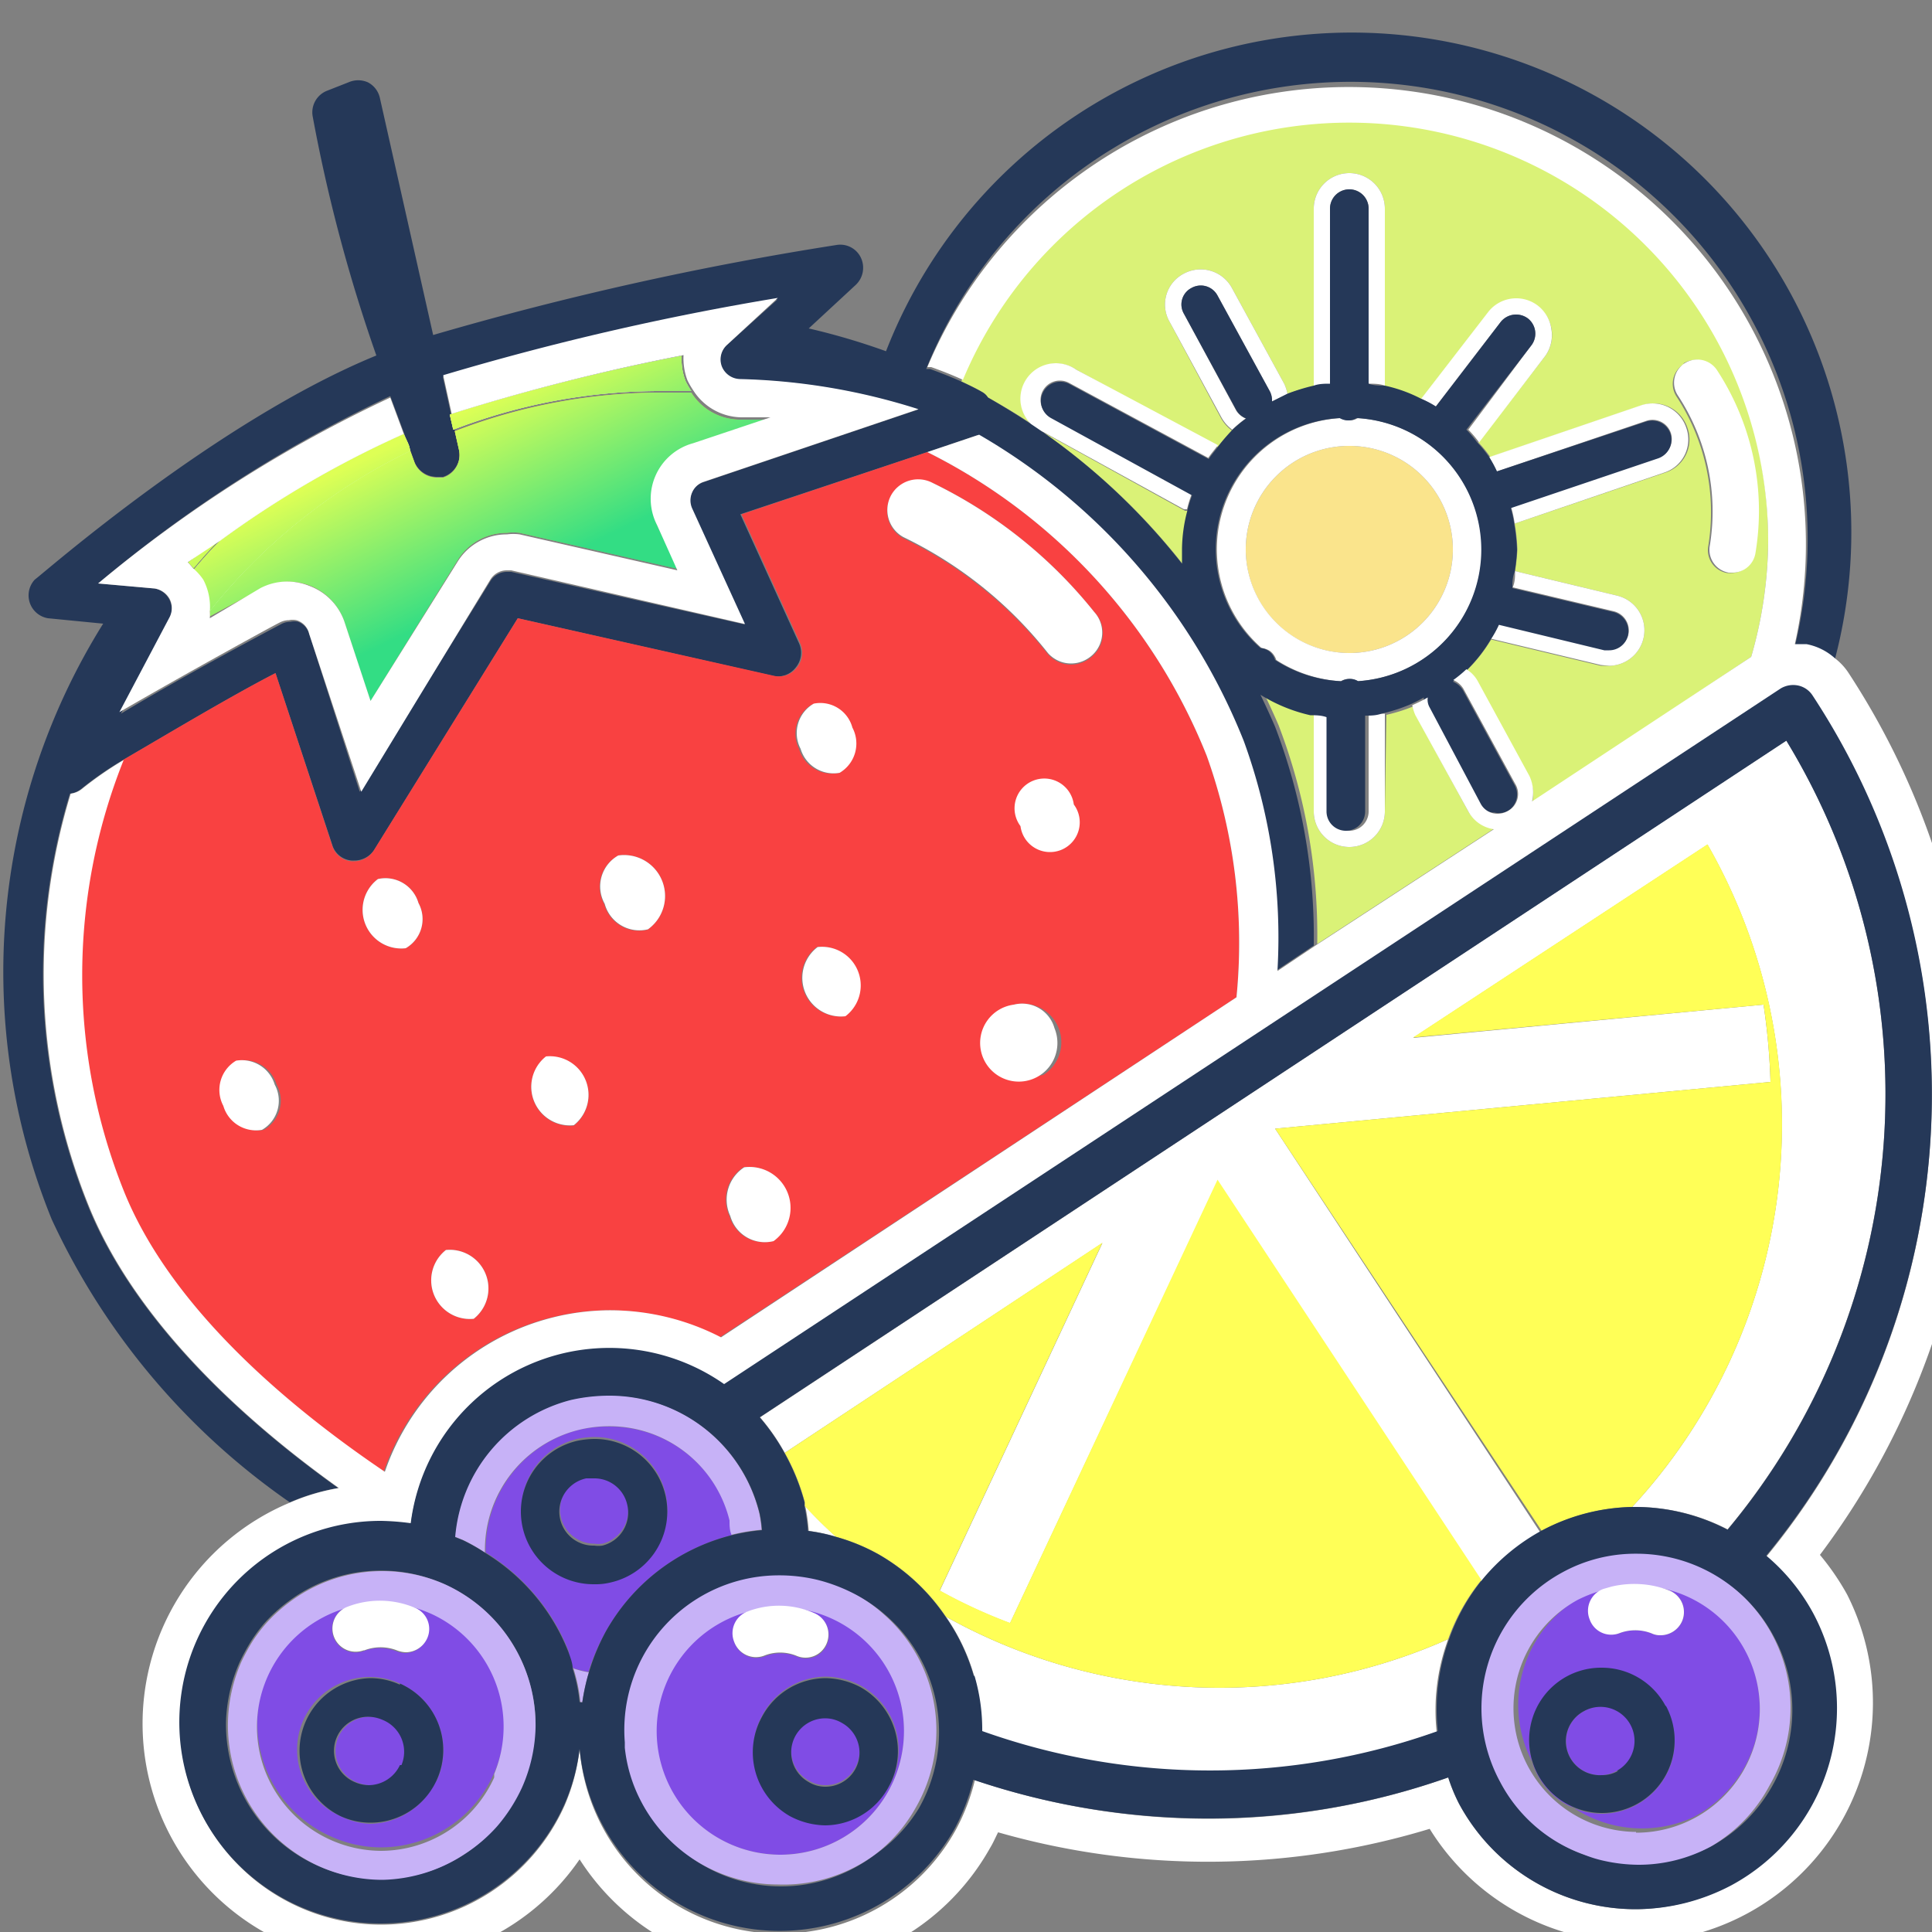 <svg xmlns="http://www.w3.org/2000/svg" xmlns:xlink="http://www.w3.org/1999/xlink" viewBox="0 0 50 50"><rect x="0" y="0" width="50" height="50" fill="#808080" stroke="none"/><defs><style>.cls-1{fill:#daf277;}.cls-2{fill:#fff;}.cls-3{fill:#fae48c;}.cls-4{fill:#253858;}.cls-5{fill:#f94141;}.cls-6{fill:url(#linear-gradient);}.cls-7{fill:url(#linear-gradient-2);}.cls-8{fill:url(#linear-gradient-3);}.cls-9{fill:url(#linear-gradient-4);}.cls-10{fill:url(#linear-gradient-5);}.cls-11{fill:url(#linear-gradient-6);}.cls-12{fill:url(#linear-gradient-7);}.cls-13{fill:url(#linear-gradient-8);}.cls-14{fill:#ffff57;}.cls-15{fill:#804ce5;}.cls-16{fill:#c7b2f7;}</style><linearGradient id="linear-gradient" x1="7.58" y1="18.99" x2="4.81" y2="13.29" gradientUnits="userSpaceOnUse"><stop offset="0" stop-color="#33dd84"/><stop offset="1" stop-color="#deff55"/></linearGradient><linearGradient id="linear-gradient-2" x1="7.12" y1="18.05" x2="5.13" y2="13.95" xlink:href="#linear-gradient"/><linearGradient id="linear-gradient-3" x1="13.88" y1="15.93" x2="11.12" y2="10.23" xlink:href="#linear-gradient"/><linearGradient id="linear-gradient-4" x1="13.43" y1="14.99" x2="11.44" y2="10.89" xlink:href="#linear-gradient"/><linearGradient id="linear-gradient-5" x1="10.03" y1="17.8" x2="7.27" y2="12.1" xlink:href="#linear-gradient"/><linearGradient id="linear-gradient-6" x1="9.58" y1="16.86" x2="7.59" y2="12.76" xlink:href="#linear-gradient"/><linearGradient id="linear-gradient-7" x1="16.81" y1="14.51" x2="14.05" y2="8.81" xlink:href="#linear-gradient"/><linearGradient id="linear-gradient-8" x1="16.36" y1="13.57" x2="14.37" y2="9.47" xlink:href="#linear-gradient"/></defs><g id="Layer_3" data-name="Layer 3"><path class="cls-1" d="M35.84,21A.92.92,0,0,1,34,21V18.47a4.18,4.18,0,0,1-1.29-.53l0,0c.13.27.26.55.38.83a15.19,15.19,0,0,1,1,5.66l4.6-3A.9.9,0,0,1,38,21l-1.34-2.46a1.12,1.12,0,0,1-.08-.26,4.37,4.37,0,0,1-.7.22Z"/><path class="cls-1" d="M27,11.19a16.9,16.9,0,0,1,3.61,3.41c0-.12,0-.25,0-.38a4,4,0,0,1,.14-1s-.06,0-.08,0Z"/><path class="cls-1" d="M25.56,10.28c.49.28,1,.58,1.43.9a.92.92,0,1,1,.87-1.61l3.65,2h0a5.2,5.2,0,0,1,.37-.43,1,1,0,0,1-.27-.3L30.27,8.33a.9.9,0,0,1,.37-1.25.92.92,0,0,1,1.24.37l1.36,2.49a1.21,1.21,0,0,1,.08.25A4.89,4.89,0,0,1,34,10V5.4a.92.92,0,0,1,1.84,0V10a3.77,3.77,0,0,1,.94.34l1.73-2.24a.92.92,0,0,1,1.29-.17A.93.93,0,0,1,40,9.2l-1.74,2.25a2.85,2.85,0,0,1,.31.38l3.93-1.34a.92.92,0,0,1,1.17.58.9.9,0,0,1-.57,1.16L39.2,13.55a4.9,4.9,0,0,1,.07.67,5,5,0,0,1-.06.56l2.66.64a.92.92,0,0,1-.22,1.81l-.22,0-2.84-.68a3.87,3.87,0,0,1-.64.81.83.83,0,0,1,.29.3l1.34,2.46a1,1,0,0,1,.07.66L45.32,17A11,11,0,0,0,45.76,14,10.84,10.84,0,0,0,24.88,9.87c.19.09.38.18.55.28A.4.4,0,0,1,25.56,10.28Zm18-.87a.61.61,0,0,1,.83.17,6.65,6.65,0,0,1,1,4.75.6.6,0,0,1-.59.5h-.1a.6.6,0,0,1-.49-.7,5.46,5.46,0,0,0-.83-3.88A.6.6,0,0,1,43.6,9.41Z"/><path class="cls-2" d="M34.92,4.48A.92.92,0,0,0,34,5.4V10c.14,0,.28,0,.42-.05V5.4a.5.5,0,1,1,1,0V9.93c.14,0,.28,0,.42.05V5.4A.92.92,0,0,0,34.92,4.48Z"/><path class="cls-2" d="M34.92,21.92a.92.92,0,0,0,.92-.92V18.47c-.14,0-.28,0-.42.05V21a.5.5,0,0,1-1,0V18.52c-.14,0-.28,0-.42-.05V21A.92.92,0,0,0,34.92,21.92Z"/><path class="cls-2" d="M27.86,9.57A.92.92,0,1,0,27,11.18h0l3.64,2s.05,0,.08,0a2.91,2.91,0,0,1,.12-.39h0l-3.65-2a.5.5,0,0,1,.48-.88l3.6,1.94c.08-.12.17-.22.25-.33h0Z"/><path class="cls-2" d="M31.88,7.45a.92.92,0,0,0-1.24-.37.9.9,0,0,0-.37,1.25l1.35,2.49a1,1,0,0,0,.27.3,3.17,3.17,0,0,1,.35-.29.51.51,0,0,1-.25-.21l-1.35-2.5a.48.48,0,0,1,.2-.67.49.49,0,0,1,.67.2l1.36,2.49a.53.53,0,0,1,.05.25l.4-.2a1.21,1.21,0,0,0-.08-.25Z"/><path class="cls-2" d="M40.15,8.52a.93.93,0,0,0-.35-.61.92.92,0,0,0-1.29.17l-1.73,2.24a2.75,2.75,0,0,1,.38.2l1.68-2.19a.51.51,0,0,1,.7-.09.5.5,0,0,1,.09.7L38,11.12a2.88,2.88,0,0,1,.28.33L40,9.2A.93.93,0,0,0,40.15,8.52Z"/><path class="cls-2" d="M43.64,11.07a.92.92,0,0,0-1.17-.58l-3.93,1.34a3.35,3.35,0,0,1,.2.37l3.87-1.31a.5.5,0,0,1,.63.31.51.51,0,0,1-.31.64l-3.82,1.29a3.15,3.15,0,0,1,.09.42l3.87-1.32A.9.9,0,0,0,43.64,11.07Z"/><path class="cls-2" d="M41.65,17.23a.92.92,0,0,0,.22-1.81l-2.66-.64c0,.14,0,.28-.06.42l2.62.62a.51.51,0,0,1,.37.61.5.5,0,0,1-.49.38h-.12l-2.73-.66a2.82,2.82,0,0,1-.21.38l2.84.68Z"/><path class="cls-3" d="M37.6,14.23a2.68,2.68,0,1,0-2.68,2.67A2.68,2.68,0,0,0,37.6,14.23Z"/><path class="cls-2" d="M38.35,14.23a3.42,3.42,0,0,0-3.21-3.41.4.4,0,0,1-.22.06.43.43,0,0,1-.22-.06,3.4,3.4,0,0,0-2.05,5.95.49.49,0,0,1,.22.08.46.46,0,0,1,.16.23,3.45,3.45,0,0,0,1.67.55.43.43,0,0,1,.22-.06.4.4,0,0,1,.22.06A3.42,3.42,0,0,0,38.35,14.23Zm-6.11,0a2.68,2.68,0,1,1,2.68,2.67A2.69,2.69,0,0,1,32.24,14.23Z"/><path class="cls-4" d="M8.75,38.51c-2.94-2.1-5.4-4.63-6.48-7.32a16,16,0,0,1-.46-10.65.58.58,0,0,0,.3-.13,9.05,9.05,0,0,1,1.07-.74C4.33,19,6,18,7.13,17.42L8.6,21.87a.57.57,0,0,0,.5.4h.07A.61.61,0,0,0,9.68,22l3.72-6L20,17.49a.58.58,0,0,0,.59-.21.6.6,0,0,0,.09-.63l-1.52-3.34L24,11.7l1.3-.44a16,16,0,0,1,6.85,7.93A14.84,14.84,0,0,1,33,25.14l1-.67a15.19,15.19,0,0,0-1-5.66c-.12-.28-.25-.56-.38-.83l0,0a4.18,4.18,0,0,0,1.29.53c.14,0,.28,0,.42.05V21a.5.5,0,0,0,1,0V18.52c.14,0,.28,0,.42-.05a4.37,4.37,0,0,0,.7-.22,3.73,3.73,0,0,0,.4-.2.4.4,0,0,0,.05.26l1.34,2.46a.49.49,0,0,0,.44.26A.53.53,0,0,0,39,21a.5.5,0,0,0,.2-.68l-1.34-2.46a.55.55,0,0,0-.26-.22,3.17,3.17,0,0,0,.34-.28,3.87,3.87,0,0,0,.64-.81,2.82,2.82,0,0,0,.21-.38l2.73.66h.12a.5.5,0,0,0,.49-.38.51.51,0,0,0-.37-.61l-2.62-.62c0-.14,0-.28.06-.42a5,5,0,0,0,.06-.56,4.9,4.9,0,0,0-.07-.67,3.15,3.15,0,0,0-.09-.42l3.82-1.29a.51.51,0,0,0,.31-.64.5.5,0,0,0-.63-.31L38.74,12.2a3.35,3.35,0,0,0-.2-.37,2.85,2.85,0,0,0-.31-.38,2.88,2.88,0,0,0-.28-.33l1.68-2.18a.5.5,0,0,0-.09-.7.51.51,0,0,0-.7.09l-1.68,2.19a2.75,2.75,0,0,0-.38-.2,3.77,3.77,0,0,0-.94-.34c-.14,0-.28,0-.42-.05V5.4a.5.5,0,1,0-1,0V9.93c-.14,0-.28,0-.42.05a4.89,4.89,0,0,0-.68.21l-.4.2a.53.53,0,0,0-.05-.25L31.51,7.65a.49.49,0,0,0-.67-.2.48.48,0,0,0-.2.67L32,10.62a.51.51,0,0,0,.25.21,3.17,3.17,0,0,0-.35.29,5.2,5.2,0,0,0-.37.43c-.08.11-.17.21-.25.33l-3.6-1.94a.5.5,0,0,0-.48.88l3.65,2h0a2.91,2.91,0,0,0-.12.39,4,4,0,0,0-.14,1c0,.13,0,.26,0,.38A16.9,16.9,0,0,0,27,11.19h0c-.46-.32-.94-.62-1.43-.9a.4.4,0,0,0-.13-.13c-.17-.1-.36-.19-.55-.28s-.54-.23-.82-.33l-.1,0a11.83,11.83,0,0,1,22.49,7.14l.3,0a1.52,1.52,0,0,1,.73.36A12.93,12.93,0,0,0,22.93,9.09a17.5,17.5,0,0,0-2-.59l1.22-1.13a.61.61,0,0,0,.13-.7.59.59,0,0,0-.63-.33A83.09,83.09,0,0,0,11.21,8.67L9.83,2.53a.6.6,0,0,0-.31-.4.62.62,0,0,0-.5,0l-.56.22A.6.6,0,0,0,8.09,3,41.22,41.22,0,0,0,9.74,9.2C5.61,10.89,1.09,14.87.9,15a.6.6,0,0,0,.34,1l1.43.14A17,17,0,0,0,1.34,31.56,18.22,18.22,0,0,0,7.5,38.88,5.45,5.45,0,0,1,8.75,38.51ZM4,15.23,2.54,15.1a34.73,34.73,0,0,1,7.56-4.85l.35.94c.05.14.11.29.16.44l.12.33a.62.62,0,0,0,.56.38l.18,0a.61.61,0,0,0,.41-.71l-.11-.49-.09-.39-.22-1a70.79,70.79,0,0,1,8.66-2L18.8,8.94a.51.51,0,0,0-.13.55.52.52,0,0,0,.47.33,16.44,16.44,0,0,1,4.62.78L18.2,12.48a.49.49,0,0,0-.3.28.51.51,0,0,0,0,.4l1.37,3L13.23,14.8h-.11a.5.5,0,0,0-.43.24L9.31,20.49,8,16.4a.47.47,0,0,0-.29-.31.43.43,0,0,0-.19,0,.53.53,0,0,0-.24.06c-.13.07-2.43,1.28-4.15,2.32L4.39,16a.52.52,0,0,0,0-.47A.54.54,0,0,0,4,15.23Zm31.15,2.4a.4.4,0,0,0-.22-.06.43.43,0,0,0-.22.06A3.45,3.45,0,0,1,33,17.08a.46.46,0,0,0-.16-.23.49.49,0,0,0-.22-.08,3.4,3.4,0,0,1,2.05-5.95.43.43,0,0,0,.22.06.4.4,0,0,0,.22-.06,3.41,3.41,0,0,1,0,6.81Z"/><path class="cls-5" d="M19.19,13.31l1.52,3.34a.6.6,0,0,1-.09.63.58.58,0,0,1-.59.21L13.4,16,9.68,22a.61.61,0,0,1-.51.29H9.1a.57.57,0,0,1-.5-.4L7.13,17.42C6,18,4.33,19,3.18,19.67a15,15,0,0,0,0,11.14C4.27,33.49,6.87,36,9.93,38.09a6.18,6.18,0,0,1,4.37-4,6.12,6.12,0,0,1,1.48-.18,6.25,6.25,0,0,1,2.85.7L32,25.81a14.35,14.35,0,0,0-.77-6.25A15,15,0,0,0,24,11.7ZM6.83,29.24a.88.88,0,0,1-1-.62.88.88,0,0,1,.33-1.17.89.89,0,0,1,1,.62A.87.87,0,0,1,6.83,29.24Zm3.67-4.7a1,1,0,0,1-.72-1.79.89.89,0,0,1,1.05.62A.87.87,0,0,1,10.5,24.54Zm1.76,9.59a1,1,0,0,1-.72-1.78,1,1,0,0,1,.72,1.78Zm2.59-5a1,1,0,0,1-.72-1.78,1,1,0,0,1,.72,1.78Zm1.91-5.07a.93.93,0,0,1-1.12-.66A.92.92,0,0,1,16,22.14a1.06,1.06,0,0,1,.77,1.91ZM20,32.12a.93.93,0,0,1-1.12-.65,1,1,0,0,1,.36-1.26A1.06,1.06,0,0,1,20,32.12Zm1-13.88a.86.86,0,0,1,1,.62A.88.88,0,0,1,21.73,20a.89.89,0,0,1-1.05-.62A.88.88,0,0,1,21,18.24Zm.86,8.06a1,1,0,0,1-.72-1.79,1,1,0,0,1,.72,1.79ZM27,27.82A1,1,0,0,1,26.24,26,1,1,0,0,1,27,27.82ZM27.46,22a1,1,0,0,1-.72-1.78.86.86,0,0,1,1.05.61A.87.87,0,0,1,27.46,22Zm-3.32-9.5a12.13,12.13,0,0,1,4.18,3.34A.79.79,0,0,1,28.25,17a.81.81,0,0,1-.53.2.8.8,0,0,1-.6-.27,10.66,10.66,0,0,0-3.74-3,.8.8,0,0,1,.76-1.41Z"/><path class="cls-4" d="M4.87,14.55a2,2,0,0,1,.14.16c.22-.26.44-.51.68-.75Z"/><path class="cls-6" d="M4.87,14.55a2,2,0,0,1,.14.16c.22-.26.44-.51.68-.75Z"/><path class="cls-7" d="M4.87,14.55a2,2,0,0,1,.14.16c.22-.26.44-.51.68-.75Z"/><path class="cls-5" d="M5.43,15.77a1.08,1.08,0,0,1,0,.18l1.35-.73a1.51,1.51,0,0,1,.7-.17,1.55,1.55,0,0,1,.56.11,1.52,1.52,0,0,1,.87.92l.68,2.06,2.25-3.64a1.49,1.49,0,0,1,1.28-.71,1.24,1.24,0,0,1,.33,0l4.08.93L17,13.58a1.49,1.49,0,0,1,.89-2.05l2-.67c-.41,0-.69,0-.76,0a1.5,1.5,0,0,1-1.24-.7l-.7,0a14.85,14.85,0,0,0-5.42,1l.11.49a.61.61,0,0,1-.41.71l-.18,0a.62.62,0,0,1-.56-.38l-.12-.33A15,15,0,0,0,5.43,15.77Z"/><path class="cls-8" d="M5.43,15.77a1.08,1.08,0,0,1,0,.18l1.35-.73a1.51,1.51,0,0,1,.7-.17,1.55,1.55,0,0,1,.56.11,1.52,1.52,0,0,1,.87.92l.68,2.06,2.25-3.64a1.49,1.49,0,0,1,1.28-.71,1.24,1.24,0,0,1,.33,0l4.08.93L17,13.58a1.49,1.49,0,0,1,.89-2.05l2-.67c-.41,0-.69,0-.76,0a1.5,1.5,0,0,1-1.24-.7l-.7,0a14.85,14.85,0,0,0-5.42,1l.11.49a.61.61,0,0,1-.41.71l-.18,0a.62.62,0,0,1-.56-.38l-.12-.33A15,15,0,0,0,5.43,15.77Z"/><path class="cls-9" d="M5.43,15.77a1.08,1.08,0,0,1,0,.18l1.35-.73a1.51,1.51,0,0,1,.7-.17,1.55,1.55,0,0,1,.56.11,1.52,1.52,0,0,1,.87.92l.68,2.06,2.25-3.64a1.49,1.49,0,0,1,1.28-.71,1.24,1.24,0,0,1,.33,0l4.08.93L17,13.58a1.49,1.49,0,0,1,.89-2.05l2-.67c-.41,0-.69,0-.76,0a1.5,1.5,0,0,1-1.24-.7l-.7,0a14.85,14.85,0,0,0-5.42,1l.11.49a.61.61,0,0,1-.41.71l-.18,0a.62.62,0,0,1-.56-.38l-.12-.33A15,15,0,0,0,5.43,15.77Z"/><path class="cls-2" d="M5.69,14c-.24.24-.46.49-.68.75a1.48,1.48,0,0,1,.25.31,1.5,1.5,0,0,1,.17.75,15,15,0,0,1,5.18-4.14c0-.15-.11-.3-.16-.44A26,26,0,0,0,5.69,14Z"/><path class="cls-10" d="M5.69,14c-.24.24-.46.49-.68.75a1.48,1.48,0,0,1,.25.31,1.5,1.5,0,0,1,.17.75,15,15,0,0,1,5.18-4.14c0-.15-.11-.3-.16-.44A26,26,0,0,0,5.69,14Z"/><path class="cls-11" d="M5.69,14c-.24.24-.46.49-.68.75a1.48,1.48,0,0,1,.25.31,1.5,1.5,0,0,1,.17.75,15,15,0,0,1,5.18-4.14c0-.15-.11-.3-.16-.44A26,26,0,0,0,5.69,14Z"/><path class="cls-2" d="M17.89,10.12a2.2,2.2,0,0,1-.15-.26,1.61,1.61,0,0,1-.1-.65,54.61,54.61,0,0,0-6,1.52l.09.39a14.85,14.85,0,0,1,5.42-1Z"/><path class="cls-12" d="M17.89,10.12a2.2,2.2,0,0,1-.15-.26,1.61,1.61,0,0,1-.1-.65,54.61,54.61,0,0,0-6,1.52l.09.39a14.85,14.85,0,0,1,5.42-1Z"/><path class="cls-13" d="M17.89,10.12a2.2,2.2,0,0,1-.15-.26,1.61,1.61,0,0,1-.1-.65,54.61,54.61,0,0,0-6,1.52l.09.39a14.85,14.85,0,0,1,5.42-1Z"/><path class="cls-2" d="M4.39,15.5a.52.52,0,0,1,0,.47l-1.3,2.46c1.72-1,4-2.25,4.15-2.32a.53.53,0,0,1,.24-.06.43.43,0,0,1,.19,0A.47.47,0,0,1,8,16.4l1.35,4.09L12.69,15a.5.5,0,0,1,.43-.24h.11l6.05,1.39-1.37-3a.51.51,0,0,1,0-.4.49.49,0,0,1,.3-.28l5.56-1.88a16.44,16.44,0,0,0-4.62-.78.52.52,0,0,1-.47-.33.51.51,0,0,1,.13-.55l1.32-1.22a70.79,70.79,0,0,0-8.66,2l.22,1a54.61,54.61,0,0,1,6-1.52,1.61,1.61,0,0,0,.1.65,2.2,2.2,0,0,0,.15.26,1.5,1.5,0,0,0,1.24.7c.07,0,.35,0,.76,0l-2,.67A1.49,1.49,0,0,0,17,13.58l.53,1.18-4.08-.93a1.24,1.24,0,0,0-.33,0,1.49,1.49,0,0,0-1.28.71L9.59,18.14l-.68-2.06A1.52,1.52,0,0,0,8,15.16a1.55,1.55,0,0,0-.56-.11,1.51,1.51,0,0,0-.7.17L5.43,16a1.08,1.08,0,0,0,0-.18A1.5,1.5,0,0,0,5.26,15,1.48,1.48,0,0,0,5,14.71a2,2,0,0,0-.14-.16L5.69,14a26,26,0,0,1,4.76-2.77l-.35-.94A34.73,34.73,0,0,0,2.54,15.1L4,15.23A.54.54,0,0,1,4.39,15.5Z"/><path class="cls-2" d="M16,22.14a.92.92,0,0,0-.35,1.25.93.93,0,0,0,1.12.66A1.06,1.06,0,0,0,16,22.14Z"/><path class="cls-2" d="M19.26,30.21a1,1,0,0,0-.36,1.26.93.93,0,0,0,1.12.65,1.06,1.06,0,0,0-.76-1.91Z"/><path class="cls-2" d="M21.73,20a.88.88,0,0,0,.33-1.17.86.86,0,0,0-1-.62.88.88,0,0,0-.34,1.17A.89.89,0,0,0,21.73,20Z"/><path class="cls-2" d="M26.24,26a1,1,0,1,0,1.05.61A.87.87,0,0,0,26.24,26Z"/><path class="cls-2" d="M11.54,32.35a1,1,0,0,0,.72,1.78,1,1,0,0,0-.72-1.78Z"/><path class="cls-2" d="M9.78,22.75a1,1,0,0,0,.72,1.79.87.87,0,0,0,.33-1.17A.89.89,0,0,0,9.78,22.75Z"/><path class="cls-2" d="M6.11,27.45a.88.88,0,0,0-.33,1.17.88.88,0,0,0,1,.62.87.87,0,0,0,.33-1.17A.89.89,0,0,0,6.11,27.45Z"/><path class="cls-2" d="M14.13,27.34a1,1,0,0,0,.72,1.78,1,1,0,0,0-.72-1.78Z"/><path class="cls-2" d="M21.16,24.51a1,1,0,0,0,.72,1.79,1,1,0,0,0-.72-1.79Z"/><path class="cls-2" d="M27.79,20.82a.77.77,0,1,0-1.38.56.77.77,0,1,0,1.38-.56Z"/><path class="cls-2" d="M23.06,12.82a.8.8,0,0,0,.32,1.08,10.66,10.66,0,0,1,3.74,3,.8.8,0,0,0,.6.27.81.81,0,0,0,.53-.2.79.79,0,0,0,.07-1.13,12.13,12.13,0,0,0-4.18-3.34A.8.8,0,0,0,23.06,12.82Z"/><path class="cls-2" d="M44.25,14.12a.6.6,0,0,0,.49.7h.1a.6.6,0,0,0,.59-.5,6.65,6.65,0,0,0-1-4.75.61.61,0,0,0-.83-.17.6.6,0,0,0-.18.83A5.46,5.46,0,0,1,44.25,14.12Z"/><path class="cls-2" d="M47.1,40.24a19.87,19.87,0,0,0,.73-22.84,1.55,1.55,0,0,0-.35-.37,1.52,1.52,0,0,0-.73-.36l-.3,0A11.83,11.83,0,0,0,24,9.5l.1,0c.28.1.56.21.82.33A10.84,10.84,0,0,1,45.76,14,11,11,0,0,1,45.32,17l-5.67,3.74a1,1,0,0,0-.07-.66l-1.34-2.46a.83.83,0,0,0-.29-.3,3.17,3.17,0,0,1-.34.28.55.55,0,0,1,.26.22l1.34,2.46A.5.5,0,0,1,39,21a.53.53,0,0,1-.24.06.49.49,0,0,1-.44-.26L37,18.31a.4.4,0,0,1-.05-.26,3.73,3.73,0,0,1-.4.2,1.12,1.12,0,0,0,.08.26L38,21a.9.9,0,0,0,.66.46l-4.6,3-1,.67a14.84,14.84,0,0,0-.87-5.95,16,16,0,0,0-6.85-7.93L24,11.7a15,15,0,0,1,7.23,7.86A14.35,14.35,0,0,1,32,25.81l-13.34,8.8a6.25,6.25,0,0,0-2.85-.7,6.12,6.12,0,0,0-1.48.18,6.18,6.18,0,0,0-4.37,4C6.87,36,4.27,33.49,3.2,30.81a15,15,0,0,1,0-11.14,9.05,9.05,0,0,0-1.07.74.58.58,0,0,1-.3.13,16,16,0,0,0,.46,10.65c1.08,2.69,3.54,5.22,6.48,7.32a5.45,5.45,0,0,0-1.25.37A6.2,6.2,0,1,0,15,48.12,6.25,6.25,0,0,0,20.21,51a6.21,6.21,0,0,0,5.41-3.17c.08-.13.14-.27.21-.41A19.75,19.75,0,0,0,37,47.33,6.2,6.2,0,0,0,47.8,41.26,6.57,6.57,0,0,0,47.1,40.24Zm-4.76,9.17a5.19,5.19,0,0,1-4.58-2.73,4.43,4.43,0,0,1-.28-.68,18.66,18.66,0,0,1-6.19,1.07,18.93,18.93,0,0,1-6.06-1,5.36,5.36,0,0,1-.48,1.26A5.2,5.2,0,0,1,15,45.26h0a5.08,5.08,0,0,1-.39,1.47,5.21,5.21,0,0,1-4.75,3.08A5.21,5.21,0,0,1,5,46.45,5.2,5.2,0,0,1,9.87,39.4a6.48,6.48,0,0,1,.76.06,5.19,5.19,0,0,1,3.91-4.39,5.15,5.15,0,0,1,4.2.79l27.34-18a.63.63,0,0,1,.45-.08.59.59,0,0,1,.38.26,18.78,18.78,0,0,1-1.2,22.25,5.14,5.14,0,0,1,1.21,1.48,5.21,5.21,0,0,1-2.11,7A5.32,5.32,0,0,1,42.34,49.41Z"/><path class="cls-2" d="M37.18,44.82a5.29,5.29,0,0,1,.3-2.4,14.55,14.55,0,0,1-13-.58,5.14,5.14,0,0,1,.73,1.53,4.89,4.89,0,0,1,.17,1.47A17.55,17.55,0,0,0,37.18,44.82Z"/><path class="cls-2" d="M28.53,32.17l-4.21,9a13.62,13.62,0,0,0,1.82.84l5.37-11.44,6.83,10.36a5.24,5.24,0,0,1,1.53-1.26h0L33,29.21,45.82,28a16.72,16.72,0,0,0-.18-2l-9.07.86,7.62-5A14.58,14.58,0,0,1,42.24,39h.1a5.19,5.19,0,0,1,2.37.58,17.59,17.59,0,0,0,1.52-20.42L19.67,36.68a5.4,5.4,0,0,1,.64.92Z"/><path class="cls-2" d="M20.93,39.62a4.49,4.49,0,0,1,.71.15c-.28-.25-.54-.51-.8-.79A4.69,4.69,0,0,1,20.93,39.62Z"/><path class="cls-14" d="M44.19,21.85l-7.62,5L45.64,26a16.72,16.72,0,0,1,.18,2L33,29.21,39.9,39.62A5.19,5.19,0,0,1,42.24,39,14.58,14.58,0,0,0,44.19,21.85Z"/><path class="cls-14" d="M37.48,42.42a5.15,5.15,0,0,1,.86-1.53L31.51,30.53,26.14,42a13.62,13.62,0,0,1-1.82-.84l4.21-9L20.31,37.6a5.54,5.54,0,0,1,.52,1.28s0,.07,0,.1c.26.28.52.54.8.79a5,5,0,0,1,1.12.46,5.24,5.24,0,0,1,1.73,1.61A14.55,14.55,0,0,0,37.48,42.42Z"/><path class="cls-15" d="M19.12,37.92a4,4,0,0,0-3.34-1.8h0A4,4,0,0,1,19.12,37.92Z"/><path class="cls-15" d="M15.68,42.22a5.18,5.18,0,0,1,3.26-2.49c0-.12,0-.25-.05-.37a3.2,3.2,0,0,0-3.11-2.44A3.31,3.31,0,0,0,15,37a3.2,3.2,0,0,0-2.43,3.18,5.24,5.24,0,0,1,2.15,2.56c0,.14.07.29.11.43a2.6,2.6,0,0,0,.4.1A5.4,5.4,0,0,1,15.68,42.22Zm-2.13-2.7a1.88,1.88,0,0,1,1.38-2.28,2.3,2.3,0,0,1,.45-.05,1.88,1.88,0,0,1,.44,3.71,1.61,1.61,0,0,1-.44.05A1.87,1.87,0,0,1,13.55,39.52Z"/><path class="cls-15" d="M14.52,39.28a.89.89,0,0,0,.86.67.75.75,0,0,0,.21,0,.88.88,0,0,0,.64-1.07.87.87,0,0,0-.85-.67l-.21,0A.88.88,0,0,0,14.52,39.28Z"/><path class="cls-16" d="M15.24,43.28a2.6,2.6,0,0,1-.4-.1,4.2,4.2,0,0,1,.18.87h.05A5.44,5.44,0,0,1,15.24,43.28Z"/><path class="cls-16" d="M15,37a3.31,3.31,0,0,1,.77-.09,3.2,3.2,0,0,1,3.11,2.44c0,.12,0,.25.05.37a5.08,5.08,0,0,1,.78-.13,3.18,3.18,0,0,0-.06-.43,4,4,0,0,0-3.88-3.05h0a4.49,4.49,0,0,0-1,.11,4,4,0,0,0-3,3.55l.2.08a4.79,4.79,0,0,1,.58.33A3.2,3.2,0,0,1,15,37Z"/><path class="cls-4" d="M15.38,41a1.61,1.61,0,0,0,.44-.05,1.88,1.88,0,0,0-.44-3.71,2.3,2.3,0,0,0-.45.05A1.88,1.88,0,0,0,15.38,41Zm-.21-2.74.21,0a.87.87,0,0,1,.85.67.88.88,0,0,1-.64,1.07.75.75,0,0,1-.21,0,.88.88,0,0,1-.21-1.74Z"/><path class="cls-15" d="M45.8,46.2a4,4,0,0,1-1.56,1.53,3.92,3.92,0,0,1-1.9.48,3.92,3.92,0,0,0,1.9-.48A4,4,0,0,0,45.8,46.2Z"/><path class="cls-15" d="M38.82,46.11A3.94,3.94,0,0,0,41,48,3.94,3.94,0,0,1,38.82,46.11Z"/><path class="cls-15" d="M42.34,48.21a4.22,4.22,0,0,1-.87-.1A4.3,4.3,0,0,0,42.34,48.21Z"/><path class="cls-15" d="M45.86,42.31a4,4,0,0,0-.65-.9A4,4,0,0,1,45.86,42.31Z"/><path class="cls-15" d="M42.34,40.21a4,4,0,0,1,2.87,1.2,4,4,0,0,0-2.87-1.2,3.92,3.92,0,0,0-1.9.48A3.92,3.92,0,0,1,42.34,40.21Z"/><path class="cls-4" d="M46.92,41.74a5.14,5.14,0,0,0-1.21-1.48A18.78,18.78,0,0,0,46.91,18a.59.59,0,0,0-.38-.26.63.63,0,0,0-.45.08l-27.34,18a5.18,5.18,0,0,0-8.11,3.6,6.48,6.48,0,0,0-.76-.06,5.21,5.21,0,1,0,4.74,7.33A5.08,5.08,0,0,0,15,45.26h0a5.2,5.2,0,0,0,9.71,2.06,5.36,5.36,0,0,0,.48-1.26,18.93,18.93,0,0,0,6.06,1A18.66,18.66,0,0,0,37.48,46a4.43,4.43,0,0,0,.28.68,5.19,5.19,0,0,0,4.58,2.73,5.32,5.32,0,0,0,2.47-.62A5.21,5.21,0,0,0,46.92,41.74Zm-4.58,6.47a4.3,4.3,0,0,1-.87-.1A3.13,3.13,0,0,1,41,48a3.94,3.94,0,0,1-2.13-1.84,4,4,0,0,1,1.62-5.42,3.92,3.92,0,0,1,1.9-.48,3.93,3.93,0,0,1,3.52,2.1,4,4,0,0,1-.06,3.89,4,4,0,0,1-1.56,1.53A3.92,3.92,0,0,1,42.34,48.21ZM22.64,48a4,4,0,0,1-2.43.82h0a4,4,0,0,1-3.57-2.21,3.85,3.85,0,0,1-.39-1.33l0-.14a4,4,0,0,1,4-4.32h0a4.19,4.19,0,0,1,1,.12,4.4,4.4,0,0,1,1,.39,3.64,3.64,0,0,1,.67.47,4,4,0,0,1,.86,5A3.92,3.92,0,0,1,22.64,48ZM15,44.05a4.2,4.2,0,0,0-.18-.87c0-.14-.06-.29-.11-.43a5.24,5.24,0,0,0-2.15-2.56,4.79,4.79,0,0,0-.58-.33l-.2-.08a4,4,0,0,1,3-3.55,4.49,4.49,0,0,1,1-.11h0a4,4,0,0,1,3.88,3.05,3.18,3.18,0,0,1,.06.43,5.08,5.08,0,0,0-.78.13,5.18,5.18,0,0,0-3.26,2.49,5.45,5.45,0,0,0-.61,1.84Zm-1.15.64a4.06,4.06,0,0,1-.35,1.55,4.27,4.27,0,0,1-.64,1A4.07,4.07,0,0,1,12,48a4,4,0,0,1-2.15.63h0a4,4,0,0,1-4-4.1A4.1,4.1,0,0,1,6.21,43a5.45,5.45,0,0,1,.29-.53A4,4,0,0,1,6.85,42h0a4.13,4.13,0,0,1,.62-.56,4,4,0,0,1,6.39,3.29Zm11.35-1.32a5.14,5.14,0,0,0-.73-1.53,5.24,5.24,0,0,0-1.73-1.61,5,5,0,0,0-1.12-.46,4.49,4.49,0,0,0-.71-.15,4.69,4.69,0,0,0-.09-.64s0-.06,0-.1a5.54,5.54,0,0,0-.52-1.28,5.4,5.4,0,0,0-.64-.92L46.23,19.17a17.59,17.59,0,0,1-1.52,20.42A5.19,5.19,0,0,0,42.34,39h-.1a5.19,5.19,0,0,0-2.34.61h0a5.24,5.24,0,0,0-1.53,1.26,5.15,5.15,0,0,0-.86,1.53,5.29,5.29,0,0,0-.3,2.4,17.55,17.55,0,0,1-11.79,0A4.89,4.89,0,0,0,25.22,43.37Z"/><path class="cls-15" d="M45.41,45.12a3.22,3.22,0,0,0-.25-2.43A3.18,3.18,0,0,0,42.49,41a2.42,2.42,0,0,1,.73.17.6.6,0,0,1,.31.79.61.61,0,0,1-.55.36.52.52,0,0,1-.24-.05,1.16,1.16,0,0,0-.84,0,.6.6,0,0,1-.4-1.13l.21-.06a3.48,3.48,0,0,0-.89.31,3.2,3.2,0,0,0,3,5.64A3.24,3.24,0,0,0,45.41,45.12Zm-2.15.48a1.9,1.9,0,0,1-1.8,1.34,1.89,1.89,0,0,1-1.81-2.42,1.86,1.86,0,0,1,1.81-1.34,1.88,1.88,0,0,1,1.8,2.42Z"/><path class="cls-15" d="M42.23,44.64A.89.89,0,0,0,41,44.28a.88.88,0,0,0,.42,1.66.83.83,0,0,0,.42-.11A.86.86,0,0,0,42.23,44.64Z"/><path class="cls-16" d="M45.8,46.2a4,4,0,0,0-.59-4.79,4,4,0,0,0-2.87-1.2,3.92,3.92,0,0,0-1.9.48,4,4,0,0,0-1.62,5.42A3.94,3.94,0,0,0,41,48a3.13,3.13,0,0,0,.52.16,4.22,4.22,0,0,0,.87.1,3.92,3.92,0,0,0,1.9-.48A4,4,0,0,0,45.8,46.2Zm-3.46,1.21a3.2,3.2,0,0,1-1.52-6,3.48,3.48,0,0,1,.89-.31,2.57,2.57,0,0,1,.78-.06,3.18,3.18,0,0,1,2.67,1.67,3.2,3.2,0,0,1-2.82,4.72Z"/><path class="cls-4" d="M43.11,44.16a1.87,1.87,0,0,0-1.65-1,1.86,1.86,0,0,0-1.81,1.34,1.89,1.89,0,0,0,1.81,2.42,1.88,1.88,0,0,0,1.65-2.78Zm-1.23,1.67a.83.83,0,0,1-.42.11A.88.88,0,0,1,41,44.28a.88.88,0,0,1,.84,1.55Z"/><path class="cls-15" d="M13.52,46.24a4.06,4.06,0,0,0,.35-1.55A4.06,4.06,0,0,1,13.52,46.24Z"/><path class="cls-15" d="M12.88,47.24A4.07,4.07,0,0,1,12,48,4.07,4.07,0,0,0,12.88,47.24Z"/><path class="cls-15" d="M6.5,42.43A4,4,0,0,1,6.85,42,4,4,0,0,0,6.5,42.43Z"/><path class="cls-15" d="M6.86,42a4.13,4.13,0,0,1,.62-.56A4.13,4.13,0,0,0,6.86,42Z"/><path class="cls-15" d="M9.86,48.61A4,4,0,0,0,12,48a4,4,0,0,1-2.15.63Z"/><path class="cls-15" d="M5.86,44.51a4,4,0,0,0,2.36,3.74A4,4,0,0,1,5.86,44.51Z"/><path class="cls-15" d="M9.94,44.51a.94.94,0,0,0-.36-.08.88.88,0,0,0-.36,1.69.94.94,0,0,0,.36.08.88.88,0,0,0,.36-1.69Z"/><path class="cls-15" d="M11.18,41.68a3.15,3.15,0,0,0-1.31-.28,3.2,3.2,0,0,0-1.32,6.12,3.16,3.16,0,0,0,1.31.29,3.21,3.21,0,0,0,1.32-6.13ZM9,41.58a2.33,2.33,0,0,1,1.72.05.59.59,0,0,1,.32.78.61.61,0,0,1-.55.37.69.69,0,0,1-.24-.05,1.16,1.16,0,0,0-.84,0A.6.6,0,1,1,9,41.58Zm2.28,4.51A1.9,1.9,0,0,1,9.58,47.2,1.84,1.84,0,0,1,8.81,47a1.88,1.88,0,0,1,.77-3.6,1.84,1.84,0,0,1,.77.17A1.89,1.89,0,0,1,11.3,46.09Z"/><path class="cls-16" d="M11.51,41a4,4,0,0,0-4,.45,4.13,4.13,0,0,0-.62.56h0a4,4,0,0,0-.35.46,5.45,5.45,0,0,0-.29.53,4.1,4.1,0,0,0-.35,1.55,4,4,0,0,0,4,4.1h0A4,4,0,0,0,12,48a4.07,4.07,0,0,0,.87-.74,4.27,4.27,0,0,0,.64-1,4.06,4.06,0,0,0,.35-1.55A4,4,0,0,0,11.51,41Zm1.28,5a3.23,3.23,0,0,1-2.93,1.9,3.24,3.24,0,0,1-3-2.07,3.2,3.2,0,0,1,3-4.34,3.15,3.15,0,0,1,1.31.28A3.21,3.21,0,0,1,12.79,45.91Z"/><path class="cls-4" d="M10.35,43.6a1.84,1.84,0,0,0-.77-.17A1.88,1.88,0,0,0,8.81,47a1.84,1.84,0,0,0,.77.17,1.88,1.88,0,0,0,.77-3.6Zm0,2.08a.9.9,0,0,1-.81.52.94.94,0,0,1-.36-.08.88.88,0,0,1,.36-1.69.94.94,0,0,1,.36.08A.89.89,0,0,1,10.39,45.68Z"/><path class="cls-15" d="M16.64,46.56a4,4,0,0,0,3.57,2.21h0a4,4,0,0,1-3.57-2.21Z"/><path class="cls-15" d="M23.7,46.73a4,4,0,0,0-.86-5A4,4,0,0,1,23.7,46.73Z"/><path class="cls-15" d="M16.25,45.23a3.85,3.85,0,0,0,.39,1.33A3.85,3.85,0,0,1,16.25,45.23Z"/><path class="cls-15" d="M16.72,42.81a4,4,0,0,1,3.5-2h0a4,4,0,0,0-4,4.32A4,4,0,0,1,16.72,42.81Z"/><path class="cls-15" d="M22.13,45.75a.87.87,0,0,0-.34-1.2.85.85,0,0,0-.43-.12.88.88,0,0,0-.43,1.65.82.82,0,0,0,.43.12A.87.87,0,0,0,22.13,45.75Z"/><path class="cls-15" d="M23,46.34A3.21,3.21,0,1,0,20.21,48,3.2,3.2,0,0,0,23,46.34Zm-3.63-4.62a2.28,2.28,0,0,1,1.72.05.6.6,0,0,1,.31.79.59.59,0,0,1-.78.31,1.11,1.11,0,0,0-.84,0,.6.6,0,0,1-.41-1.13Zm2,5.48a2,2,0,0,1-.92-.24,1.9,1.9,0,0,1-.72-2.57,1.88,1.88,0,0,1,1.64-1,2,2,0,0,1,.92.24A1.9,1.9,0,0,1,23,46.24,1.88,1.88,0,0,1,21.36,47.2Z"/><path class="cls-16" d="M22.84,41.75a3.64,3.64,0,0,0-.67-.47,4.4,4.4,0,0,0-1-.39,4.19,4.19,0,0,0-1-.12h0a4,4,0,0,0-4,4.32l0,.14a3.85,3.85,0,0,0,.39,1.33,4,4,0,0,0,3.57,2.21h0A4,4,0,0,0,22.64,48a3.92,3.92,0,0,0,1.06-1.22A4,4,0,0,0,22.84,41.75ZM20.21,48A3.2,3.2,0,1,1,23,46.34,3.2,3.2,0,0,1,20.21,48Z"/><path class="cls-4" d="M23,46.24a1.9,1.9,0,0,0-.72-2.57,2,2,0,0,0-.92-.24,1.88,1.88,0,0,0-1.64,1A1.9,1.9,0,0,0,20.44,47a2,2,0,0,0,.92.24A1.88,1.88,0,0,0,23,46.24Zm-1.64,0a.82.82,0,0,1-.43-.12.88.88,0,0,1,.43-1.65.85.85,0,0,1,.43.12.88.88,0,0,1-.43,1.65Z"/><path class="cls-2" d="M41.14,41.91a.59.59,0,0,0,.76.36,1.16,1.16,0,0,1,.84,0,.52.52,0,0,0,.24.05.61.61,0,0,0,.55-.36.6.6,0,0,0-.31-.79,2.42,2.42,0,0,0-.73-.17,2.57,2.57,0,0,0-.78.06l-.21.06A.6.6,0,0,0,41.14,41.91Z"/><path class="cls-2" d="M19,42.49a.6.6,0,0,0,.77.36,1.11,1.11,0,0,1,.84,0,.59.59,0,0,0,.78-.31.6.6,0,0,0-.31-.79,2.28,2.28,0,0,0-1.72-.05A.6.6,0,0,0,19,42.49Z"/><path class="cls-2" d="M9.43,42.71a1.16,1.16,0,0,1,.84,0,.69.69,0,0,0,.24.05.61.61,0,0,0,.55-.37.59.59,0,0,0-.32-.78A2.33,2.33,0,0,0,9,41.58a.6.6,0,1,0,.41,1.13Z"/></g></svg>